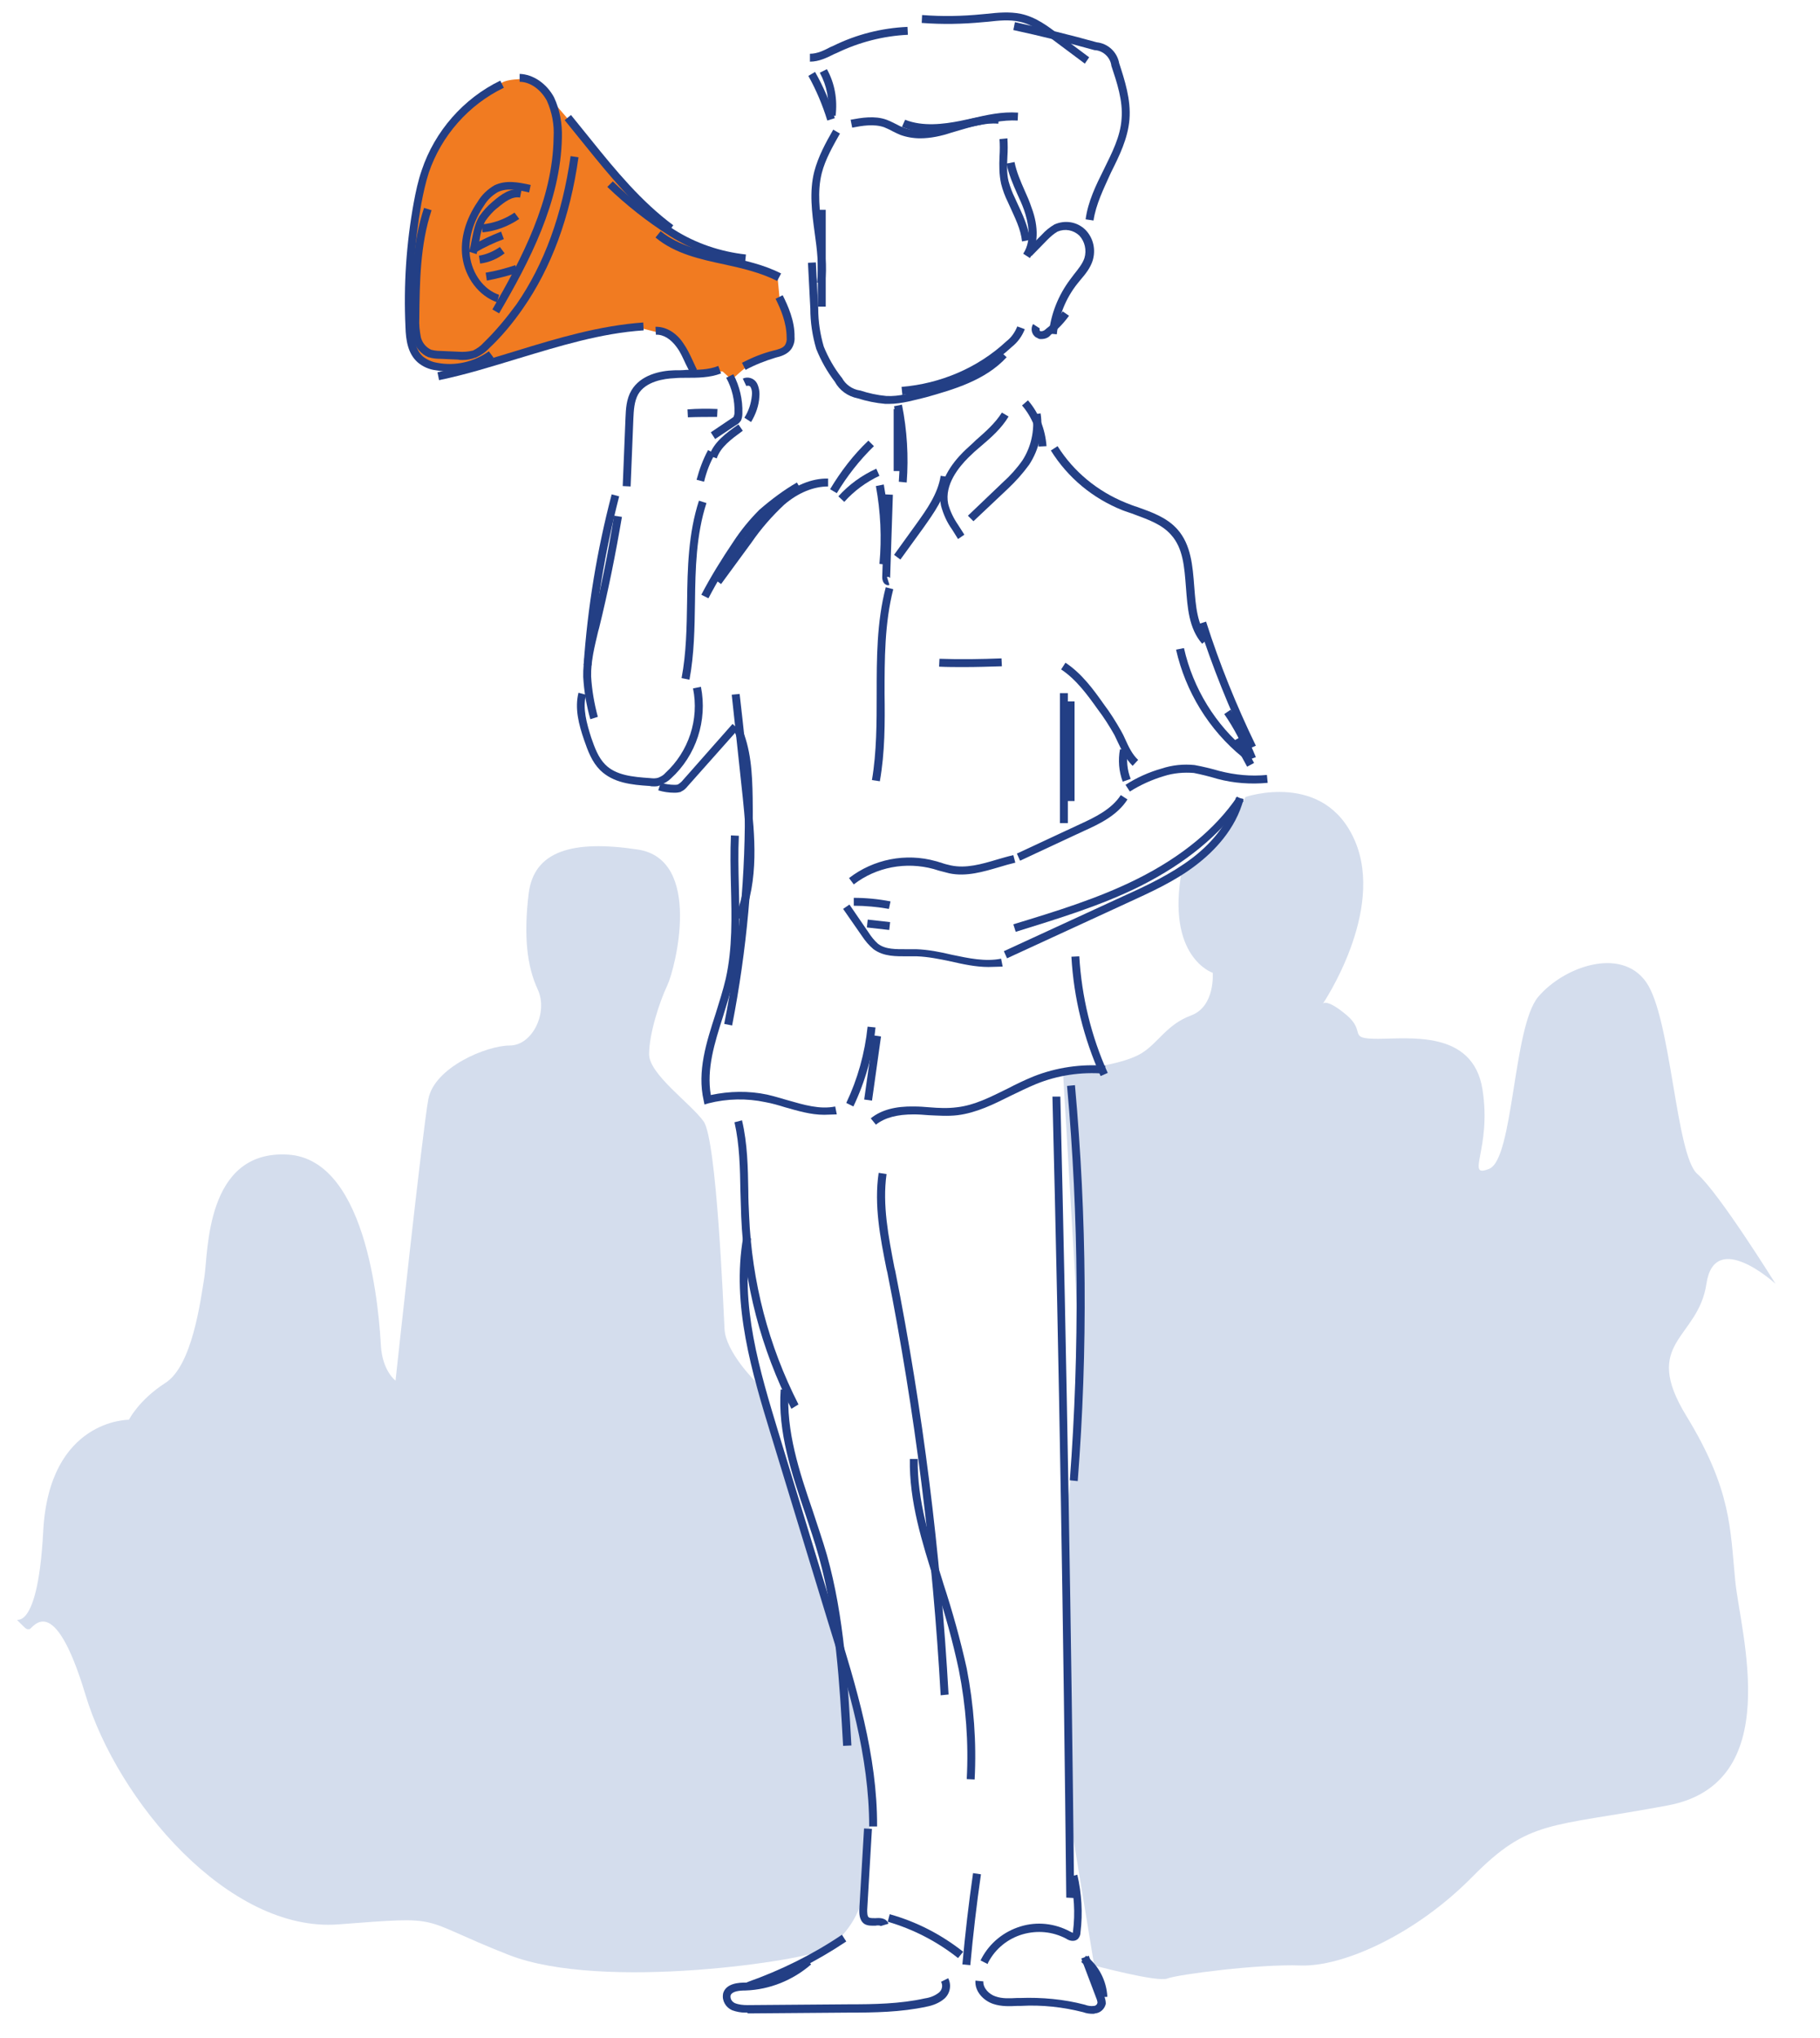 <?xml version="1.0" encoding="utf-8"?>
<!-- Generator: Adobe Illustrator 24.0.2, SVG Export Plug-In . SVG Version: 6.00 Build 0)  -->
<svg version="1.1" id="Layer_1" xmlns="http://www.w3.org/2000/svg" xmlns:xlink="http://www.w3.org/1999/xlink" x="0px" y="0px"
	 viewBox="0 0 460.8 515.7" style="enable-background:new 0 0 460.8 515.7;" xml:space="preserve">
<style type="text/css">
	.st0{fill:#D4DDED;}
	.st1{fill:#F17B21;}
	.st2{fill:#233F85;}
</style>
<g id="Group_14246" transform="translate(-1129.656 -146.625)">
	<path id="Path_38751" class="st0" d="M1403.3,494.1l-4.5-76.1l6.8-1.2c0,0,8.7-1,13-3.6s6.4-7.3,12.6-9.6s5.5-10.8,5.5-10.8
		s-11.9-3.9-7.8-26c0,0,11.4-8.7,16.1-18.5c0,0,20-6.8,27.7,11.1s-8.1,41.2-8.1,41.2s0.9-1.4,6,2.9s0,6,7.9,6s24.1-2.3,26.5,12.8
		s-4.5,22.6,1.7,20.1s6-35.9,12.4-43.5s20.9-12.8,27.3-3.8s7.5,43.8,13,48.6s19.8,27.8,19.8,27.8s-15.4-14.1-17.5,0
		s-16.6,14.6-5.1,33.4c11.5,18.8,11.1,28.6,12.4,41.8s12.8,51.2-17.1,56.8s-35,3.4-49.5,18.1s-32.9,22.8-43.5,22.4
		s-31.2,2.3-33.7,3.3s-18.5-3.3-18.5-3.3l-5.7-34.6l-1.5-78.3l3.3-27.3L1403.3,494.1z"/>
	<path id="Path_38752" class="st0" d="M1320.8,496.1c0,0-7.4-7.4-7.7-13.1s-2-48-5.3-52.6s-13.8-11.9-13.8-17s2.6-13.2,4.6-17.4
		s9.1-31.9-7.5-34.4s-26.3,0.4-27.6,11.2s-0.4,18.4,2.3,24.2s-1.3,14.2-7.1,14.2s-19.1,5.5-20.6,13.6s-8.3,71.2-8.3,71.2
		s-3.3-2.4-3.7-8.8s-2.7-47.2-23.6-48.4s-20.1,24.8-21.1,31s-3.1,22.5-9.9,26.8c-6.7,4.3-9.2,9.3-9.2,9.3s-20.2-0.2-21.7,28.2
		c-1.5,28.4-8.3,20.8-6.2,22.9s1.9,1.9,2.7,1.9s6.1-10.3,14.2,16.6s36.3,60.2,64,58.1s19.2-1.7,43.1,7.7s76.1,1.3,80.5-1.5
		s9.1-8.8,9.5-15.8s1.3-16.3,2.2-17.6s-3.1-23.4-3.1-23.4l-15.1-52L1320.8,496.1z"/>
	<g id="Group_14245" transform="translate(1228.72 146.928)">
		<path id="Path_38753" class="st1" d="M27.4,21.3l-11.2,7.6L9.2,41.5L5.7,56.8L4.5,76.8L6.1,89l2.4,2.4l6.2,3l9.5-2.5l21.3-6.2
			l16.8-3.2l8.6,2.2l5.6,8.7l7.4,0.3l2.3,2.1c0,0,4-3.9,6.1-4.7s6.8-2.5,6.8-2.5l2.1-1.7l-0.4-5.4l-2.5-6.5l-0.5-5.2l-14.9-5.2
			l-9.5-4.6l-9.5-7.6L48.6,34.3l-8.7-10.1l-5.6-4.5C34.3,19.7,28,19.5,27.4,21.3z"/>
		<g id="Group_14244" transform="translate(0 0)">
			<path class="st2" d="M106,15.3l0-2c1.8,0,3.5-0.8,5.2-1.7l0.7-0.3c5.9-2.9,12.2-4.5,18.8-4.8l0.1,2c-6.3,0.3-12.4,1.9-18,4.6
				l-0.7,0.3C110.3,14.3,108.3,15.3,106,15.3z"/>
			<path class="st2" d="M110.4,30.2c-1.2-3.9-2.8-7.7-4.8-11.3l1.7-1c2.1,3.7,3.8,7.6,5,11.7L110.4,30.2z"/>
			<path class="st2" d="M112.5,29l-2-0.2c0.5-3.7-0.2-7.4-2-10.7l1.8-0.9C112.3,20.8,113,24.9,112.5,29z"/>
			<path class="st2" d="M109.8,71.5l-2-0.3c0.5-4.1,0-8.4-0.6-12.6c-0.7-5.1-1.4-10.4-0.1-15.5c1-3.8,2.9-7.3,4.8-10.6l1.7,1
				c-1.8,3.2-3.7,6.5-4.6,10c-1.2,4.8-0.5,9.6,0.1,14.8C109.8,62.7,110.4,67.1,109.8,71.5z"/>
			<rect x="108" y="52.8" class="st2" width="2" height="24.5"/>
			<path class="st2" d="M126,101.9c-0.3,0-0.6,0-0.9,0c-2.4-0.2-4.8-0.7-7-1.4c-2.5-0.5-4.6-2-5.8-4.2c-1.9-2.5-3.5-5.3-4.7-8.3
				c-1-3.4-1.5-6.8-1.5-10.2l-0.6-11.6l2-0.1l0.6,11.7c0,3.3,0.5,6.5,1.4,9.6c1.1,2.7,2.6,5.4,4.5,7.8l0.1,0.1
				c0.9,1.7,2.6,2.9,4.5,3.2l0.1,0c2.1,0.7,4.4,1.2,6.6,1.4c3.3,0.2,6.5-0.8,9.7-1.7c6.4-1.8,14.3-4.1,19.3-9.5l1.5,1.4
				c-5.4,5.9-13.6,8.2-20.3,10.1C132.6,100.9,129.3,101.9,126,101.9z"/>
			<path class="st2" d="M129.4,99.6l-0.2-2c9.8-0.8,19.3-4.8,26.5-11.5c1.3-1,2.2-2.3,2.8-3.8l1.9,0.7c-0.7,1.8-1.8,3.3-3.3,4.5
				C149.5,94.5,139.7,98.8,129.4,99.6z"/>
			<path class="st2" d="M133.9,34.7c-1.7,0-3.5-0.3-5.1-0.9c-0.7-0.3-1.3-0.6-1.9-0.9c-0.7-0.4-1.4-0.7-2.1-1
				c-2.6-0.9-5.5-0.4-8.1,0.1l-0.4-2c2.7-0.5,6.1-1.1,9.1,0c0.8,0.3,1.6,0.7,2.4,1.1c0.6,0.3,1.1,0.6,1.7,0.8
				c3.7,1.5,8,0.6,11.7-0.5c0.6-0.2,1.1-0.3,1.7-0.5c3.5-1.1,7.2-2.2,11-1.9l-0.2,2c-3.4-0.3-6.9,0.8-10.3,1.8
				c-0.6,0.2-1.1,0.3-1.7,0.5C139.3,34.1,136.6,34.7,133.9,34.7z"/>
			<path class="st2" d="M136.5,33.1c-2.4,0-4.9-0.3-7.2-1.3l0.8-1.8c4.5,1.8,9.8,1.1,13.9,0.3c0.9-0.2,1.9-0.4,2.8-0.6
				c3.9-0.9,7.8-1.8,11.9-1.5l-0.1,2c-3.8-0.2-7.6,0.7-11.4,1.5c-0.9,0.2-1.9,0.4-2.8,0.6C142,32.6,139.3,33.1,136.5,33.1z"/>
			<path class="st2" d="M159.7,60.8c-0.3-3.1-1.8-6-3.1-8.9l-0.5-1.1c-0.7-1.4-1.3-3-1.7-4.6c-0.5-2.3-0.5-4.6-0.4-6.9
				c0.1-1.5,0.1-3,0-4.4l2-0.2c0.1,1.6,0.1,3.1,0,4.6c-0.1,2.2-0.2,4.3,0.3,6.3c0.4,1.4,0.9,2.8,1.6,4.2l0.5,1.1
				c1.4,3,2.9,6.1,3.3,9.5L159.7,60.8z"/>
			<path class="st2" d="M161.7,65l-1.7-1.1c2.4-3.6,1.1-8.5,0.2-11.1c-0.5-1.4-1.1-2.7-1.7-4c-1.1-2.5-2.2-5-2.7-7.7l2-0.4
				c0.5,2.5,1.5,4.8,2.6,7.3c0.6,1.3,1.2,2.7,1.7,4.2C164,57.2,163.8,61.8,161.7,65z"/>
			<path class="st2" d="M168.5,84.3l-2-0.2c0.5-5,2.4-9.7,5.4-13.7c0.3-0.4,0.6-0.8,0.9-1.2c1.1-1.4,2.2-2.7,2.7-4.2
				c0.6-2,0.1-4.2-1.3-5.7c-1.5-1.4-3.6-1.8-5.5-1c-0.9,0.5-1.8,1.3-2.6,2.1l-4,4.1l-1.4-1.4l4-4c0.9-1,2-1.9,3.2-2.6
				c2.7-1.2,5.8-0.7,7.9,1.4c2,2.1,2.6,5,1.8,7.7c-0.6,1.9-1.8,3.4-3,4.8c-0.3,0.4-0.6,0.7-0.9,1.1C170.7,75.3,169,79.7,168.5,84.3z
				"/>
			<path class="st2" d="M164.5,85.5c-0.2,0-0.4,0-0.6-0.1l-0.2-0.1c-0.1-0.1-0.2-0.1-0.4-0.2c-1.2-0.7-1.5-2.3-0.8-3.4l1.7,1.1
				c-0.1,0.2-0.1,0.5,0.1,0.7c0.5,0.1,1-0.1,1.4-0.5l0.1-0.1c1.6-1.2,3-2.7,4.2-4.4l1.6,1.1c-1.3,1.8-2.8,3.4-4.6,4.8
				C166.4,85.2,165.5,85.5,164.5,85.5z"/>
			<path class="st2" d="M175.6,15.8l-7.5-5.6c-2.6-2-5.7-4.3-9-5c-2.6-0.6-5.3-0.3-8,0l-1.2,0.1c-5.2,0.5-10.4,0.6-15.6,0.2l0.1-2
				c5.1,0.4,10.2,0.3,15.2-0.2l1.1-0.1c2.8-0.3,5.8-0.6,8.7,0c3.8,0.8,7,3.2,9.8,5.4l7.5,5.6L175.6,15.8z"/>
			<path class="st2" d="M177.8,55.5l-2-0.3c0.6-4.5,2.6-8.6,4.6-12.6c2.1-4.3,4.2-8.3,4.5-12.8c0.4-4.6-1.2-9.3-2.6-13.5l0-0.1
				c-0.3-2-2-3.6-4-3.8l-0.2,0c-6.8-1.9-13.7-3.6-20.6-5.1l0.4-2c6.9,1.5,13.9,3.2,20.7,5.1c2.9,0.3,5.2,2.5,5.7,5.3
				c1.4,4.3,3,9.2,2.6,14.2c-0.4,4.9-2.6,9.3-4.7,13.5C180.4,47.4,178.4,51.4,177.8,55.5z"/>
			<rect x="127.2" y="103.2" class="st2" width="2" height="15.7"/>
			<path class="st2" d="M130.5,121.8l-2-0.2c0.5-6.4,0.1-12.8-1.2-19.1l2-0.4C130.6,108.6,131,115.2,130.5,121.8z"/>
			<path class="st2" d="M143.5,136.1l-1.5-2.4c-1.3-1.8-2.2-3.8-2.8-6c-1.2-5.8,3-11,5.6-13.6c1-1,2.2-2,3.2-3
				c2.5-2.2,4.9-4.3,6.6-7l1.7,1c-1.8,3-4.4,5.3-7,7.5c-1.1,0.9-2.2,1.9-3.2,2.9c-2.3,2.3-6.1,6.8-5.1,11.7c0.5,1.9,1.4,3.7,2.5,5.3
				l1.6,2.5L143.5,136.1z"/>
			<path class="st2" d="M147.4,131.6l-1.4-1.4l8.8-8.4c1.9-1.7,3.6-3.6,5-5.6c2.2-3.4,3.1-7.5,2.6-11.6l2-0.3
				c0.7,4.5-0.4,9.2-2.9,13c-1.6,2.2-3.4,4.2-5.3,6L147.4,131.6z"/>
			<path class="st2" d="M163.9,112.7c-0.2-3.8-1.7-7.5-4.2-10.4l1.5-1.3c2.8,3.2,4.4,7.4,4.7,11.6L163.9,112.7z"/>
			<path class="st2" d="M114.7,126.7l-1.5-1.4c2.7-3,5.9-5.3,9.6-7l0.8,1.8C120.2,121.7,117.2,123.9,114.7,126.7z"/>
			<path class="st2" d="M112.8,124.5l-1.7-1c2.7-4.5,5.9-8.7,9.7-12.3l1.4,1.4C118.5,116.2,115.4,120.2,112.8,124.5z"/>
			<path class="st2" d="M125.6,142.6l-2-0.2c0.6-6.6,0.3-13.2-0.9-19.7l2-0.4C125.9,129,126.2,135.8,125.6,142.6z"/>
			<path class="st2" d="M125.8,147.8c-0.3,0-0.5-0.1-0.8-0.3c-0.5-0.4-0.7-1.1-0.7-1.7l0.7-21l2,0.1l-0.7,21c0,0,0,0.1,0,0.1
				c-0.1-0.2-0.4-0.4-0.8-0.3l0.6,1.9C126.1,147.8,126,147.8,125.8,147.8z"/>
			<path class="st2" d="M128.9,141.3l-1.6-1.2l5.7-7.9c2.5-3.5,5.4-7.5,6.1-12.1l2,0.3c-0.7,5-3.8,9.2-6.4,12.9L128.9,141.3z"/>
			<path class="st2" d="M123.7,197.4l-2-0.3c1.2-7.1,1.2-14.6,1.2-21.8c0-8.9,0-18.2,2.3-27l1.9,0.5c-2.2,8.6-2.2,17.7-2.2,26.5
				C125,182.5,125,190.1,123.7,197.4z"/>
			<path class="st2" d="M205.3,162.6c-3.4-3.9-3.7-9.2-4.1-14.3c-0.4-5.1-0.7-9.9-3.8-13.3c-2.3-2.6-5.7-3.8-9.2-5.1
				c-1-0.4-2.1-0.7-3.1-1.1c-7.5-3-13.8-8.2-18.1-15.1l1.7-1.1c4.1,6.5,10.1,11.4,17.2,14.3c1,0.4,2,0.8,3,1.1
				c3.6,1.3,7.4,2.6,10.1,5.6c3.5,3.9,3.9,9.3,4.3,14.5c0.4,5,0.7,9.7,3.6,13.2L205.3,162.6z"/>
			<path class="st2" d="M187.7,193.5c-1.7-1.7-2.7-3.8-3.7-5.9c-0.3-0.6-0.6-1.3-0.9-1.9c-1.3-2.3-2.7-4.5-4.3-6.6
				c-2.5-3.5-5.4-7.5-9.2-10l1.1-1.7c4.1,2.7,7.1,6.8,9.7,10.5c1.6,2.1,3.1,4.5,4.4,6.8c0.4,0.7,0.7,1.3,1,2c0.9,2,1.8,3.9,3.3,5.3
				L187.7,193.5z"/>
			<path class="st2" d="M185.2,197.5c-1-2.6-1.2-5.5-0.7-8.2l2,0.3c-0.4,2.4-0.2,4.9,0.7,7.2L185.2,197.5z"/>
			<path class="st2" d="M187,200l-1.1-1.7c2.8-1.8,5.9-3.2,9.1-4.1c2.7-0.9,5.6-1.2,8.4-0.9c2.2,0.4,4.2,0.9,6.3,1.5
				c3.9,1,7.9,1.4,12,1l0.2,2c-4.3,0.4-8.6,0.1-12.7-1c-2-0.6-4-1.1-6-1.5c-2.5-0.2-5.1,0-7.6,0.8C192.6,197,189.7,198.3,187,200z"
				/>
			<path class="st2" d="M217.1,189.2c-5-10.2-9.2-20.8-12.7-31.6l1.9-0.6c3.4,10.7,7.7,21.3,12.6,31.4L217.1,189.2z"/>
			<path class="st2" d="M217,192c-1.6-4.1-3.6-8-6.1-11.6l1.6-1.1c2.6,3.7,4.7,7.8,6.4,12L217,192z"/>
			<path class="st2" d="M215.5,191.3c-8.5-6.9-14.4-16.6-16.8-27.2l2-0.4c2.3,10.2,8,19.5,16.1,26.1L215.5,191.3z"/>
			
				<rect x="214.8" y="186.2" transform="matrix(0.879 -0.477 0.477 0.879 -64.462 126.002)" class="st2" width="2" height="7.4"/>
			<path class="st2" d="M159.2,217.5l-0.8-1.8l16.1-7.5c3.5-1.6,7.9-3.7,10.2-7.3l1.7,1.1c-2.6,4.1-7.3,6.3-11.1,8L159.2,217.5z"/>
			<path class="st2" d="M155.9,242.2l-0.8-1.8l30.2-13.9c6-2.7,12.1-5.6,17.4-9.6c4.1-3.1,9.3-8.3,11.2-15.5l1.9,0.5
				c-2,7.7-7.6,13.3-11.9,16.6c-5.4,4.2-11.7,7-17.8,9.8L155.9,242.2z"/>
			<path class="st2" d="M158.1,235.5l-0.6-1.9c10.5-3.2,21.4-6.5,31.4-11.5c11.2-5.6,19.7-12.6,25.3-20.8l1.6,1.1
				c-5.9,8.5-14.6,15.7-26.1,21.5C179.7,228.9,168.7,232.2,158.1,235.5z"/>
			<path class="st2" d="M117.1,223.5l-1.2-1.6c6.2-4.8,14.4-6.4,21.9-4.3c0.5,0.1,0.9,0.3,1.4,0.4c0.8,0.3,1.6,0.5,2.5,0.7
				c3.8,0.8,7.7-0.3,11.7-1.5c1.4-0.4,2.7-0.8,4.1-1.1l0.5,1.9c-1.3,0.3-2.7,0.7-4,1.1c-4.1,1.2-8.4,2.5-12.7,1.6
				c-0.9-0.2-1.8-0.5-2.7-0.7c-0.4-0.1-0.9-0.3-1.3-0.4C130.3,217.7,122.8,219.1,117.1,223.5z"/>
			<path class="st2" d="M151.2,244.4c-3.2,0-6.4-0.7-9.5-1.4c-2.8-0.6-5.8-1.2-8.6-1.3c-0.7,0-1.4,0-2.2,0c-3.1,0-6.2,0.1-8.8-1.8
				c-1.2-1-2.1-2.1-2.9-3.3l-4.8-6.9l1.6-1.1l4.8,7c0.7,1.1,1.5,2.1,2.4,2.9c1.9,1.5,4.6,1.4,7.5,1.4c0.8,0,1.5,0,2.2,0
				c3,0.1,6.1,0.7,9,1.4c4.3,0.9,8.5,1.8,12.5,1l0.4,2C153.8,244.3,152.5,244.4,151.2,244.4z"/>
			<path class="st2" d="M126,229.7c-2.9-0.5-5.9-0.8-8.9-0.8l0-2c3.1,0,6.2,0.3,9.3,0.9L126,229.7z"/>
			
				<rect x="122.3" y="231" transform="matrix(0.112 -0.994 0.994 0.112 -122.899 330.088)" class="st2" width="2" height="5.7"/>
			<path class="st2" d="M80.3,151.1l-1.8-0.9c2.4-4.6,5.2-9.1,8.1-13.4c1.9-2.9,4.1-5.6,6.6-8.1c3-2.6,6.2-5,9.5-6.9l1,1.7
				c-3.3,1.9-6.3,4.1-9.2,6.7c-2.3,2.3-4.4,4.9-6.3,7.7C85.4,142.1,82.7,146.5,80.3,151.1z"/>
			<path class="st2" d="M83.5,147.5l-1.6-1.2l7.6-10.4c2.4-3.6,5.3-7,8.6-10c3.9-3.3,8.3-5.2,12.5-5.1l0,2c-3.7,0-7.6,1.6-11.1,4.6
				c-3.1,2.9-5.9,6.1-8.3,9.6L83.5,147.5z"/>
			<path class="st2" d="M71.9,200.3c-0.1,0-0.2,0-0.3,0c-1.3,0-2.7-0.2-4-0.6l0.6-1.9c1.2,0.3,2.3,0.5,3.5,0.5c0.3,0,0.6,0,0.9-0.1
				c0.3-0.2,0.6-0.4,0.9-0.7l12.9-14.6l1.5,1.3L75,198.7c-0.4,0.5-0.9,1-1.6,1.3l-0.1,0.1C72.9,200.2,72.4,200.3,71.9,200.3z"/>
			<path class="st2" d="M75.5,171.7l-2-0.4c1.2-6.3,1.3-12.9,1.4-19.3c0.1-8.5,0.3-17.3,3-25.6l1.9,0.6c-2.6,8-2.8,16.6-2.9,25
				C76.8,158.6,76.7,165.3,75.5,171.7z"/>
			<path class="st2" d="M50.7,168.1l-2-0.1c1-14.6,3.4-29.1,7.1-43.2l1.9,0.5C54.1,139.3,51.7,153.7,50.7,168.1z"/>
			<path class="st2" d="M50.4,181.7c-1-3.5-1.6-7.1-1.8-10.7c-0.1-4.1,0.9-8.2,1.9-12.1l0.2-0.7c2.3-9.2,4.2-18.6,5.7-28l2,0.3
				c-1.6,9.4-3.5,18.9-5.8,28.2l-0.2,0.7c-0.9,3.8-1.9,7.7-1.8,11.5c0.2,3.4,0.8,6.9,1.7,10.2L50.4,181.7z"/>
			<path class="st2" d="M66.5,198.7c-0.3,0-0.7,0-1-0.1c-4.8-0.3-9.3-0.8-12.6-4c-2.1-2.1-3.1-4.8-4.1-7.7
				c-1.3-3.8-2.4-7.9-1.4-11.9l1.9,0.5c-0.9,3.5,0.2,7.3,1.3,10.8c0.9,2.6,1.8,5.1,3.6,6.9c2.7,2.7,6.9,3.1,11.3,3.4
				c0.8,0.1,1.5,0.1,2.1-0.1c0.7-0.3,1.3-0.6,1.8-1.2c5.9-5.4,8.6-13.6,7-21.4l2-0.4c1.7,8.5-1.2,17.4-7.6,23.2
				c-0.7,0.7-1.6,1.2-2.5,1.6l-0.1,0C67.7,198.7,67.1,198.7,66.5,198.7z"/>
			<path class="st2" d="M60.6,122.8l-2-0.1l0.7-17.2c0.1-2.3,0.2-4.8,1.5-7c2.3-3.9,7.2-5,10.9-5.1c1,0,2,0,3-0.1c2.9,0,5.6,0,8.1-1
				l0.7,1.9c-2.9,1.1-5.9,1.1-8.9,1.1c-1,0-1.9,0-2.9,0.1c-2.6,0.1-7.3,0.8-9.2,4.1c-1,1.8-1.1,4.1-1.2,6.1L60.6,122.8z"/>
			<path class="st2" d="M82,110.8l-1.1-1.7l5.2-3.5c0.3-0.2,0.5-0.3,0.6-0.5c0.1-0.3,0.2-0.6,0.2-0.9c0.1-3.1-0.6-6.2-2.1-8.9
				l1.8-0.9c1.6,3,2.4,6.4,2.3,9.9c0,0.6-0.1,1.3-0.4,1.9l-0.1,0.1c-0.3,0.5-0.8,0.8-1.3,1.1L82,110.8z"/>
			<path class="st2" d="M79.2,121.6l-1.9-0.5c0.7-2.6,1.6-5.1,2.9-7.5l1.8,0.9C80.7,116.7,79.8,119.1,79.2,121.6z"/>
			<path class="st2" d="M82.4,115.7l-1.9-0.7c1.2-3.4,4.1-5.6,7.4-7.9l1.1,1.6C86,110.9,83.4,112.8,82.4,115.7z"/>
			<path class="st2" d="M75.1,105.3l-0.1-2c2.5-0.2,5.1-0.2,7.6-0.1l-0.1,2C80.1,105.2,77.6,105.2,75.1,105.3z"/>
			<path class="st2" d="M91.1,106.5l-1.7-1.1c1.1-1.7,1.7-3.6,1.9-5.6c0.1-0.8,0-1.5-0.3-2.1c-0.2-0.4-0.7-0.5-1.1-0.3L89,95.5
				c1.3-0.6,2.9-0.1,3.6,1.2c0.5,1,0.7,2.2,0.6,3.3C93.1,102.3,92.3,104.5,91.1,106.5z"/>
			<path class="st2" d="M27.3,79l-1.7-1C33,65.2,40.9,50.3,41.1,34.5c0.2-3.2-0.4-6.4-1.7-9.3c-1.5-2.8-4.2-4.8-6.9-4.8l0-2
				c3.4,0.1,6.8,2.4,8.7,5.9c1.5,3.2,2.1,6.7,2,10.2C42.9,50.8,34.9,66,27.3,79z"/>
			<path class="st2" d="M14.8,93.7c-1.2,0-2.3-0.1-3.5-0.3c-1.7-0.2-3.3-0.9-4.6-2c-2.5-2.2-3-5.6-3.1-8.9
				C3.1,71.9,3.8,61.3,5.7,50.9c0.5-2.7,1.1-5.5,2-8.1c3.3-9.9,10.6-18.2,19.9-22.7l0.9,1.8C19.6,26.2,12.7,34,9.5,43.4
				c-0.8,2.5-1.4,5.2-1.9,7.9C5.8,61.5,5.1,72,5.6,82.4c0.1,2.9,0.5,5.8,2.4,7.5c1,0.8,2.3,1.4,3.6,1.6c4.6,0.9,9.3-0.2,13.1-2.9
				l1.2,1.6C22.7,92.5,18.8,93.7,14.8,93.7z"/>
			<path class="st2" d="M18.1,90.8c-0.4,0-0.8,0-1.2-0.1l-4.5-0.2c-0.9,0-2-0.1-2.9-0.4l-0.1,0c-1.9-0.8-3.3-2.5-3.8-4.5
				C5.1,83.8,5,82,5.1,80.1c0.1-9.2,0.2-18.8,3.2-27.8l1.9,0.6c-2.9,8.7-3,18.2-3.1,27.3c-0.1,1.7,0.1,3.3,0.4,4.9
				c0.4,1.4,1.3,2.5,2.6,3.1c0.8,0.2,1.5,0.3,2.3,0.3l4.6,0.2c1.3,0.1,2.5,0,3.7-0.3c1-0.5,1.9-1.1,2.7-2c3.1-3,5.8-6.3,8.3-9.7
				c7-10.1,11.6-22.7,13.7-37.5l2,0.3c-2.1,15.1-6.9,28-14.1,38.3c-2.5,3.6-5.3,7-8.5,10c-0.9,1-2.1,1.8-3.4,2.4l-0.1,0
				C20.3,90.6,19.2,90.8,18.1,90.8z"/>
			<path class="st2" d="M12.1,95.9l-0.4-2c6.7-1.4,13.4-3.4,19.9-5.4c10.4-3.2,21.1-6.4,32.2-7.2l0.1,2c-10.8,0.7-21.4,4-31.7,7.1
				C25.6,92.4,18.9,94.5,12.1,95.9z"/>
			<path class="st2" d="M70.2,58.4C61.9,52.3,55.3,44.2,49,36.4l-5.1-6.3l1.6-1.3l5.1,6.3c6.2,7.7,12.7,15.6,20.8,21.6L70.2,58.4z"
				/>
			<path class="st2" d="M89.6,66c-6.8-0.7-13.4-3-19.1-6.6c-5.7-3.6-11-7.8-15.8-12.4l1.4-1.4c4.7,4.6,9.9,8.7,15.5,12.2
				c5.5,3.5,11.8,5.6,18.2,6.3L89.6,66z"/>
			<path class="st2" d="M97.7,70.8c-4.1-2.1-8.8-3.2-13.4-4.2c-6.1-1.3-12.5-2.7-17.4-6.8l1.3-1.6c4.6,3.7,10.4,5,16.6,6.4
				c4.7,1,9.6,2.1,13.9,4.3L97.7,70.8z"/>
			<path class="st2" d="M75.7,94.1c-0.4-0.8-0.8-1.6-1.2-2.4c-0.7-1.5-1.3-2.9-2.2-4.1c-1.5-2.1-3.4-3.3-5.3-3.2l-0.1-2
				c2.5-0.1,5.2,1.4,7,4.1c1,1.4,1.7,2.9,2.4,4.4c0.4,0.8,0.7,1.6,1.1,2.3L75.7,94.1z"/>
			<path class="st2" d="M89.7,93.3l-0.9-1.8c2.5-1.3,5.2-2.4,8-3.1c1.2-0.3,2.4-0.6,2.9-1.4c0.3-0.5,0.5-1.2,0.4-1.9
				c0-3.8-1.6-7.4-2.8-9.8l1.8-0.9c1.3,2.6,3.1,6.5,3,10.6c0.1,1-0.2,2.1-0.8,3c-1,1.4-2.7,1.9-4,2.2C94.7,91,92.1,92,89.7,93.3z"/>
			<path class="st2" d="M26.8,76.2c-4.6-1.6-8.1-6.2-8.8-11.5c-0.6-4.5,0.8-9.5,3.9-14c1-1.7,2.5-3.1,4.2-4.1c2.9-1.4,6-0.8,9.2-0.1
				l-0.4,1.9c-2.9-0.7-5.6-1.2-7.9-0.1c-1.4,0.8-2.6,1.9-3.5,3.4c-2.8,4.1-4.1,8.6-3.6,12.7c0.6,4.6,3.5,8.6,7.4,9.9L26.8,76.2z"/>
			<path class="st2" d="M21.6,64l-1.9-0.6c0.3-1,0.5-2,0.7-3.1c0.4-2,0.8-4.1,1.9-5.9c1-1.4,2.1-2.6,3.3-3.6
				c2.2-1.9,4.6-3.7,7.4-3.1l-0.4,2c-1.9-0.4-3.8,1-5.7,2.6c-1.2,0.9-2.1,2-3,3.2c-0.9,1.5-1.3,3.3-1.6,5.2
				C22.2,61.7,21.9,62.9,21.6,64z"/>
			<path class="st2" d="M23.1,58.5l-0.2-2c3-0.3,5.8-1.3,8.3-3l1.2,1.6C29.6,57,26.4,58.2,23.1,58.5z"/>
			<path class="st2" d="M21.5,63.5l-1-1.7c2.3-1.4,4.8-2.5,7.3-3.5l0.7,1.9C26.1,61.1,23.7,62.2,21.5,63.5z"/>
			<path class="st2" d="M22.5,66.4l-0.3-2c1.9-0.3,3.7-1.1,5.3-2.2l1.2,1.6C26.9,65.2,24.8,66.1,22.5,66.4z"/>
			<path class="st2" d="M24.2,70.7l-0.3-2c2.5-0.4,5.1-1.1,7.5-1.9l0.7,1.9C29.5,69.5,26.9,70.2,24.2,70.7z"/>
			<path class="st2" d="M88.9,232.5l-1.8-0.8c4-9.6,2.8-21,1.9-30.1c-0.9-8.7-1.9-17.5-2.8-26.1l2-0.2c1,8.6,1.9,17.4,2.8,26.1
				C92,210.8,93.2,222.4,88.9,232.5z"/>
			<path class="st2" d="M86.3,259.2l-2-0.4c3.7-18.8,5.5-38.1,5.2-57.2c-0.1-5.9-0.4-12.1-2.9-17.5l1.8-0.9c2.7,5.8,3,12.2,3.1,18.4
				C91.8,220.8,90,240.2,86.3,259.2z"/>
			<path class="st2" d="M109.6,281.8c-3.4,0-6.7-1-9.9-1.9c-1.6-0.5-3.3-1-5-1.3c-4.7-1-9.7-0.9-14.4,0.3l-1,0.3l-0.2-1
				c-1.7-7.4,0.7-14.8,3-21.9c0.9-2.9,1.9-6,2.6-9c1.7-7.6,1.5-15.7,1.3-23.4c-0.1-4.2-0.2-8.6,0-12.8l2,0.1
				c-0.2,4.2-0.1,8.5,0,12.7c0.2,7.9,0.4,16-1.4,23.9c-0.7,3.1-1.7,6.1-2.6,9.1c-2.2,6.9-4.2,13.3-3.1,19.9c4.7-1,9.6-1.1,14.3-0.1
				c1.7,0.4,3.4,0.9,5.1,1.4c4.2,1.2,8.2,2.4,12.1,1.6l0.4,2C111.8,281.7,110.7,281.8,109.6,281.8z"/>
			<path class="st2" d="M117,279.7l-1.8-0.9c2.9-6.1,4.7-12.6,5.4-19.3l2,0.2C121.9,266.7,120,273.4,117,279.7z"/>
			
				<rect x="113.7" y="268.9" transform="matrix(0.139 -0.99 0.99 0.139 -162.277 353.125)" class="st2" width="16.4" height="2"/>
			<path class="st2" d="M122.7,284.3l-1.3-1.6c2.6-2.1,6.2-3.1,11-3c1.3,0,2.6,0.1,3.8,0.2c2.4,0.2,4.7,0.3,7,0
				c4.5-0.5,8.5-2.6,12.8-4.7c2.1-1.1,4.4-2.2,6.6-3.1c5.8-2.3,12.1-3.2,18.2-2.7l-0.2,2c-5.9-0.5-11.9,0.4-17.3,2.6
				c-2.2,0.9-4.4,2-6.5,3c-4.2,2.1-8.6,4.3-13.4,4.9c-2.5,0.3-5,0.1-7.4,0c-1.2-0.1-2.5-0.2-3.7-0.2
				C128.1,281.7,125,282.5,122.7,284.3z"/>
			<path class="st2" d="M179.6,272c-4.3-9.6-6.8-19.7-7.4-30.2l2-0.1c0.6,10.2,3,20.2,7.2,29.5L179.6,272z"/>
			<rect x="169.3" y="175.1" class="st2" width="2" height="32.9"/>
			<rect x="171" y="177.2" class="st2" width="2" height="25.2"/>
			<path class="st2" d="M145,168.5c-2.1,0-4.2,0-6.3-0.1l0.1-2c5.2,0.2,10.5,0.1,15.7-0.1l0.1,2C151.4,168.4,148.2,168.5,145,168.5z
				"/>
			<path class="st2" d="M101.3,356.2c-7.7-15.2-12-31.6-12.7-48.7c-0.1-2.1-0.1-4.2-0.2-6.3c-0.1-5.8-0.2-11.8-1.5-17.5l1.9-0.5
				c1.4,5.9,1.5,12,1.6,17.9c0,2,0.1,4.2,0.2,6.2c0.7,16.8,4.9,32.9,12.5,47.8L101.3,356.2z"/>
			<path class="st2" d="M123,461.9l-2,0c0-17.8-5.2-35-10.4-51.7l-14.5-47.5c-4.7-15.4-10-32.8-7-49.9l2,0.3
				c-3,16.7,2.3,33.8,6.9,49l14.5,47.5C117.7,426.5,123.1,443.9,123,461.9z"/>
			<path class="st2" d="M114.4,441.5c-0.9-15.8-1.8-32.2-6.1-47.7c-1-3.7-2.3-7.4-3.5-11.1c-3.4-10.1-7-20.6-6.2-31.4l2,0.1
				c-0.7,10.4,2.7,20.7,6.1,30.6c1.2,3.7,2.5,7.4,3.6,11.2c4.4,15.7,5.3,32.2,6.2,48.2L114.4,441.5z"/>
			<path class="st2" d="M139.1,428.7c-2-35.8-6.5-71.8-13.5-107l-0.2-0.8c-1.6-8-3.2-16.2-2-24.4l2,0.3c-1.1,7.8,0.5,15.9,2,23.7
				l0.2,0.8c7,35.3,11.5,71.3,13.5,107.2L139.1,428.7z"/>
			<path class="st2" d="M147.7,450l-2-0.1c0.5-9.2-0.2-18.5-2-27.6c-1.5-7.1-3.5-14.3-5.8-21.2l-0.3-1c-3.2-10.1-6.5-20.5-6.3-31.2
				l2,0c-0.2,10.4,3.1,20.7,6.2,30.6l0.3,1c2.3,7,4.3,14.2,5.9,21.4C147.5,431.2,148.2,440.6,147.7,450z"/>
			<path class="st2" d="M173.8,374.5l-2-0.2c2.5-33.1,2.3-66.7-0.7-99.8l2-0.2C176.1,307.6,176.4,341.3,173.8,374.5z"/>
			<path class="st2" d="M170.9,479.9c-0.7-67.3-1.8-135.5-3.5-202.7l2,0c1.6,67.3,2.8,135.5,3.5,202.8L170.9,479.9z"/>
			<path class="st2" d="M123.9,487.1c-0.1-0.2-0.8-0.2-1.3-0.1c-0.9,0-2,0.1-2.9-0.5c-1.3-1-1.2-2.8-1.2-3.6l1.2-20.5l2,0.1
				l-1.2,20.5c0,0.7,0,1.6,0.4,1.9c0.3,0.2,1,0.2,1.7,0.2c1.1-0.1,2.7-0.1,3.3,1.4L123.9,487.1z"/>
			<path class="st2" d="M143.5,495.2c-5.3-4.2-11.3-7.3-17.8-9.2l0.5-1.9c6.8,1.9,13,5.1,18.6,9.5L143.5,495.2z"/>
			<path class="st2" d="M146.6,497l-2-0.2c0.7-7.7,1.6-15.5,2.7-23.1l2,0.3C148.2,481.6,147.3,489.4,146.6,497z"/>
			<path class="st2" d="M151,496.7l-1.8-0.9c0.1-0.2,0.2-0.4,0.3-0.6c2.1-3.9,5.6-6.7,9.8-8c4.2-1.3,8.7-0.8,12.6,1.3
				c0.4,0.2,0.6,0.3,0.7,0.3c0-0.1,0-0.1,0-0.2l0-0.1c0.6-4.7,0.3-9.4-0.8-13.9l1.9-0.5c1.1,4.8,1.4,9.7,0.8,14.6
				c0,0.6-0.2,1.1-0.6,1.6l-0.1,0.1c-1.1,0.9-2.5,0.2-2.9-0.1c-3.4-1.8-7.3-2.2-11.1-1.1c-3.7,1.1-6.8,3.6-8.6,7
				C151.1,496.3,151.1,496.5,151,496.7z"/>
			<path class="st2" d="M90.8,503.2l-0.7-1.9c8.5-3,16.6-7,24-12l1.1,1.7C107.7,496,99.5,500.2,90.8,503.2z"/>
			<path class="st2" d="M89.6,509c-1.1,0-2.2-0.2-3.3-0.6c-1.6-0.7-2.6-2.4-2.3-4.1l0-0.1c0.7-2.7,4.2-2.8,5.7-2.8
				c5.6-0.2,11.1-2.3,15.3-6.1l1.3,1.5c-4.6,4-10.5,6.4-16.6,6.6c-1.6,0-3.5,0.2-3.8,1.3c-0.1,0.8,0.3,1.5,1.1,1.9
				c1,0.4,2.1,0.5,3.2,0.5l25.6-0.2c6.4,0,13-0.1,19.3-1.5c1.4-0.2,2.6-0.7,3.6-1.5c0.8-0.7,1-1.8,0.5-2.7l1.8-0.9
				c0.9,1.7,0.5,3.9-1,5.2c-1.3,1.1-2.9,1.7-4.5,2c-6.5,1.4-13.2,1.5-19.7,1.5l-25.5,0.2C90.1,508.9,89.8,509,89.6,509z"/>
			<path class="st2" d="M177.6,509.3c-0.8,0-1.6-0.1-2.4-0.4c-5.1-1.3-10.4-1.9-15.8-1.6l-0.8,0c-2,0.1-4.1,0.2-6.2-0.5
				c-2.4-0.8-4.7-3.1-4.5-5.9l2,0.2c-0.1,1.7,1.5,3.3,3.1,3.8c1.7,0.6,3.5,0.5,5.4,0.4l0.8,0c5.5-0.2,11.1,0.3,16.4,1.7
				c0.8,0.3,1.5,0.4,2.3,0.3c0.4,0,0.8-0.3,0.9-0.8c0-0.3-0.1-0.6-0.2-0.9l-3.9-10.3l1.9-0.7l3.9,10.2c0.2,0.5,0.4,1.2,0.4,1.8
				l0,0.2c-0.3,1.3-1.4,2.3-2.7,2.4C178,509.3,177.8,509.3,177.6,509.3z"/>
			<path class="st2" d="M179.3,505.1c-0.2-3.5-1.9-6.7-4.6-8.9l1.2-1.6c3.2,2.5,5.2,6.3,5.4,10.4L179.3,505.1z"/>
		</g>
	</g>
</g>
</svg>
